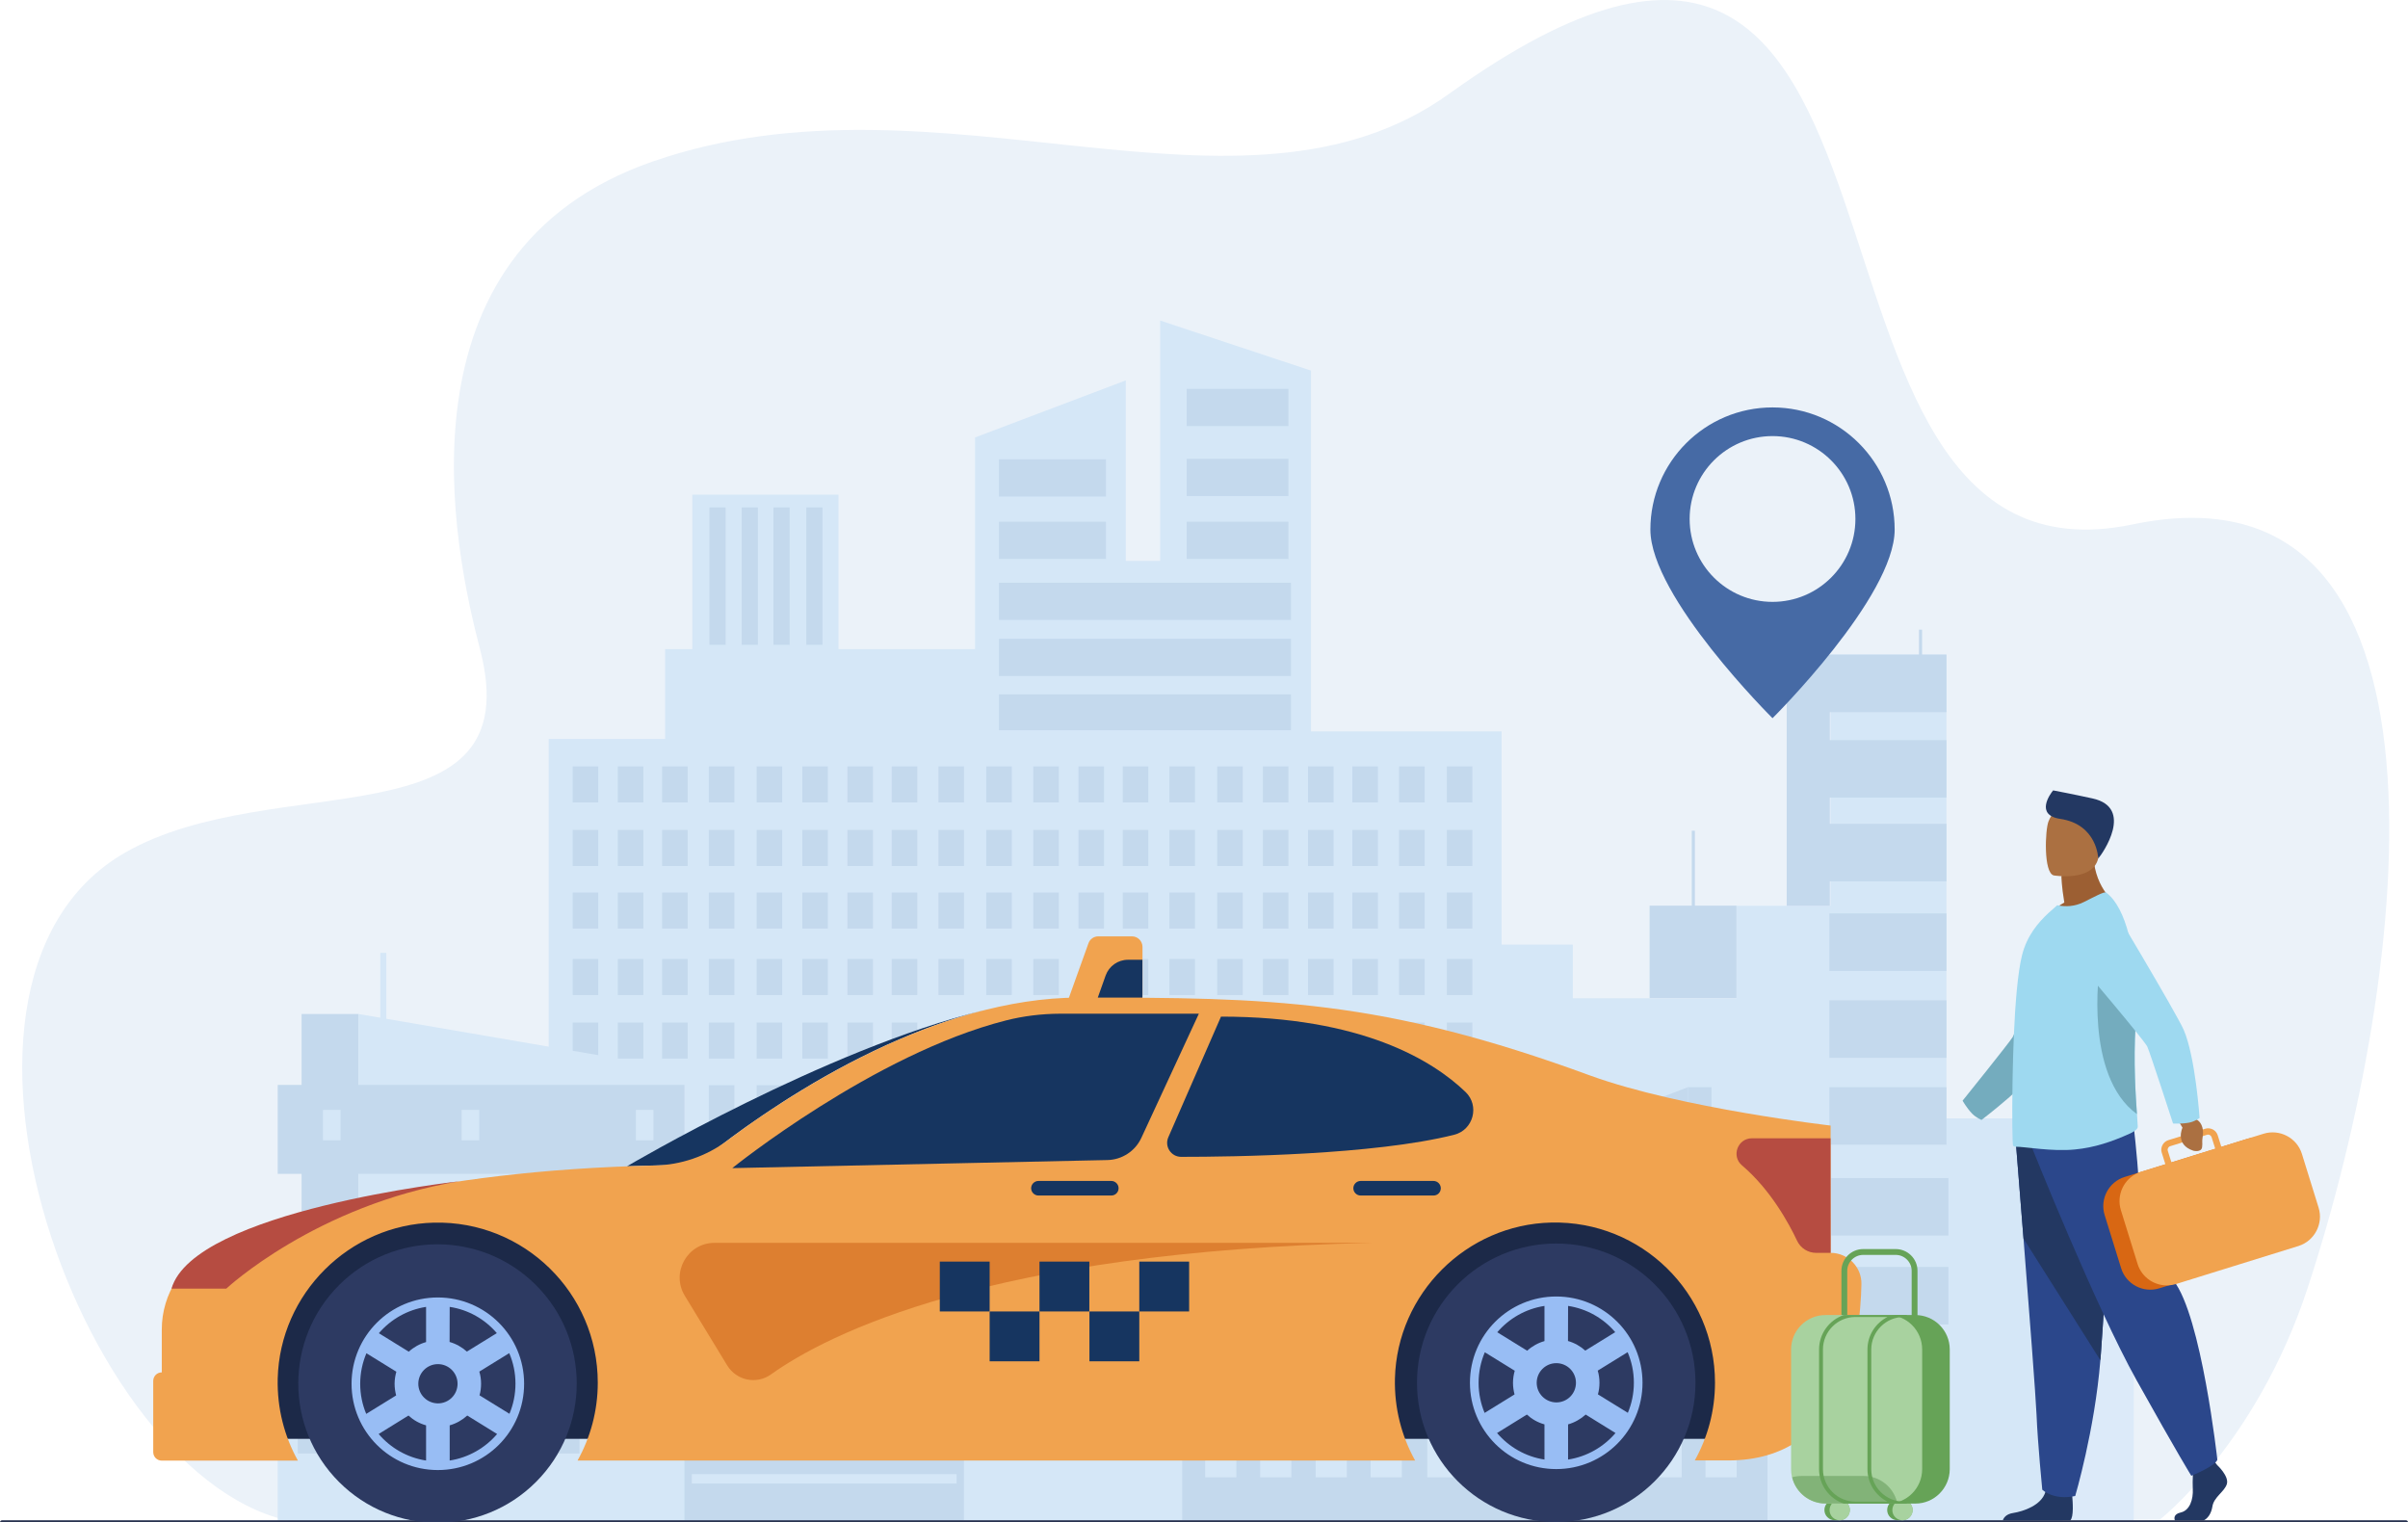 <?xml version="1.0" encoding="utf-8"?>
<!-- Generator: Adobe Illustrator 24.3.0, SVG Export Plug-In . SVG Version: 6.00 Build 0)  -->
<svg width="625" height="395" version="1.1" id="Layer_1" xmlns="http://www.w3.org/2000/svg" xmlns:xlink="http://www.w3.org/1999/xlink" x="0px" y="0px"
	 viewBox="0 0 2478.2 1566.1" style="enable-background:new 0 0 2478.2 1566.1;" xml:space="preserve">
<style type="text/css">
	.st0{fill:#EBF2F9;}
	.st1{fill:#DCEAF9;}
	.st2{fill:#D5E7F7;}
	.st3{fill:#C4D9ED;}
	.st4{fill:none;}
	.st5{fill:#ADC9E0;}
	.st6{fill:#1C2948;}
	.st7{fill:#233862;}
	.st8{fill:#2B478B;}
	.st9{fill:#9C5F33;}
	.st10{fill:#AB7041;}
	.st11{fill:#74ACBE;}
	.st12{fill:#9ED9F0;}
	.st13{fill:#D86713;}
	.st14{fill:#F1A34F;}
	.st15{fill:#163560;}
	.st16{fill:#B64C41;}
	.st17{fill:#DD7F30;}
	.st18{fill:#466AA5;}
	.st19{fill:#283250;}
	.st20{fill:#66A357;}
	.st21{fill:#A8D29F;}
	.st22{fill:#82B378;}
	.st23{fill:#2D3A62;}
	.st24{fill:#98BDF4;}
</style>
<g id="Layer_2_1_">
</g>
<g id="Layer_1_1_">
	<g>
		<g>
			<path class="st0" d="M2194.8,539.6c-396,82.6-163.8-831.1-703.2-443.3c-214.5,154.2-523.4-32.4-819.2,69.6
				C400.7,259.6,467.7,567,493.9,667.6C547,870.8,282.6,789.7,129.3,877c-240.4,136.9-29.5,689,197.6,691.3s1895.9-4.6,1895.9-4.6
				s99.1-77.5,151.8-237.4C2482.4,998.8,2543.5,466.8,2194.8,539.6z"/>
			<g>
				<g>
					<rect x="2093.3" y="1353.1" class="st1" width="102.6" height="211.4"/>
					<polygon class="st2" points="684.5,760.3 684.5,667.9 712.5,667.9 712.5,509 862.9,509 862.9,667.9 1003.5,667.9 1003.5,450.1 
						1158.6,391.4 1158.6,577.1 1194,577.1 1194,329.8 1349.2,381.3 1349.2,752.6 1545.4,752.6 1545.4,972 1618.7,972 
						1618.7,1027.2 1787.1,1027.2 1787.1,932.1 1883.8,932.1 1883.8,673.5 2003.2,673.5 2003.2,1150.8 2122.6,1150.8 2122.6,1566.1 
						2003.2,1566.1 1900.8,1566.1 1883.8,1566.1 1787.1,1566.1 1732.4,1566.1 1644.9,1566.1 1618.7,1566.1 1545.4,1566.1 
						1476.5,1566.1 1349.2,1566.1 1310.2,1566.1 1232.6,1566.1 1194,1566.1 1158.6,1566.1 1077.4,1566.1 1022.2,1566.1 
						1003.5,1566.1 862.9,1566.1 715,1566.1 712.5,1566.1 684.5,1566.1 564.7,1566.1 564.7,760.3 					"/>
					<rect x="1221.3" y="400.1" class="st3" width="104.7" height="38.3"/>
					<rect x="1221.3" y="472.1" class="st3" width="104.7" height="38.3"/>
					<rect x="1221.3" y="536.8" class="st3" width="104.7" height="38.3"/>
					<g>
						<rect x="1881.6" y="847.7" class="st3" width="121.6" height="59.2"/>
						<rect x="1882.7" y="1029.3" class="st3" width="120.5" height="59.2"/>
						<rect x="1882.7" y="1118.7" class="st3" width="120.5" height="59.2"/>
					</g>
					<rect x="1884.7" y="1212.2" class="st3" width="120.5" height="59.2"/>
					<rect x="1884.7" y="1303.7" class="st3" width="120.5" height="59.2"/>
					<rect x="1884.7" y="1397.2" class="st3" width="120.5" height="59.2"/>
					<g>
						<rect x="1028.1" y="536.8" class="st3" width="110.1" height="38.3"/>
						<rect x="1028.1" y="472.6" class="st3" width="110.1" height="38.3"/>
						<rect x="1028.1" y="599.6" class="st3" width="300.5" height="38.3"/>
						<rect x="1028.1" y="657.3" class="st3" width="300.5" height="38.3"/>
						<rect x="1028.1" y="714.5" class="st3" width="300.5" height="36.9"/>
					</g>
					<rect x="1882.7" y="939.9" class="st3" width="120.5" height="59.2"/>
					<g>
						<rect x="1489" y="788.6" class="st3" width="26.3" height="37.1"/>
						<rect x="1439.9" y="788.6" class="st3" width="26.3" height="37.1"/>
						<rect x="1391.8" y="788.6" class="st3" width="26.3" height="37.1"/>
						<rect x="1346.2" y="788.6" class="st3" width="26.3" height="37.1"/>
						<rect x="1299.7" y="788.6" class="st3" width="26.3" height="37.1"/>
						<rect x="1252.7" y="788.6" class="st3" width="26.3" height="37.1"/>
						<rect x="1203.5" y="788.6" class="st3" width="26.3" height="37.1"/>
						<rect x="1155.5" y="788.6" class="st3" width="26.3" height="37.1"/>
						<rect x="1109.9" y="788.6" class="st3" width="26.3" height="37.1"/>
						<rect x="1063.4" y="788.6" class="st3" width="26.3" height="37.1"/>
						<rect x="1015" y="788.6" class="st3" width="26.3" height="37.1"/>
						<rect x="965.8" y="788.6" class="st3" width="26.3" height="37.1"/>
						<rect x="917.7" y="788.6" class="st3" width="26.3" height="37.1"/>
						<rect x="872.1" y="788.6" class="st3" width="26.3" height="37.1"/>
						<rect x="825.7" y="788.6" class="st3" width="26.3" height="37.1"/>
						<rect x="778.7" y="788.6" class="st3" width="26.3" height="37.1"/>
						<rect x="729.5" y="788.6" class="st3" width="26.3" height="37.1"/>
						<rect x="681.4" y="788.6" class="st3" width="26.3" height="37.1"/>
						<rect x="635.8" y="788.6" class="st3" width="26.3" height="37.1"/>
						<rect x="589.4" y="788.6" class="st3" width="26.3" height="37.1"/>
						<rect x="1489" y="854" class="st3" width="26.3" height="37.1"/>
						<rect x="1439.9" y="854" class="st3" width="26.3" height="37.1"/>
						<rect x="1391.8" y="854" class="st3" width="26.3" height="37.1"/>
						<rect x="1346.2" y="854" class="st3" width="26.3" height="37.1"/>
						<rect x="1299.7" y="854" class="st3" width="26.3" height="37.1"/>
						<rect x="1252.7" y="854" class="st3" width="26.3" height="37.1"/>
						<rect x="1203.5" y="854" class="st3" width="26.3" height="37.1"/>
						<rect x="1155.5" y="854" class="st3" width="26.3" height="37.1"/>
						<rect x="1109.9" y="854" class="st3" width="26.3" height="37.1"/>
						<rect x="1063.4" y="854" class="st3" width="26.3" height="37.1"/>
						<rect x="1015" y="854" class="st3" width="26.3" height="37.1"/>
						<rect x="965.8" y="854" class="st3" width="26.3" height="37.1"/>
						<rect x="917.7" y="854" class="st3" width="26.3" height="37.1"/>
						<rect x="872.1" y="854" class="st3" width="26.3" height="37.1"/>
						<rect x="825.7" y="854" class="st3" width="26.3" height="37.1"/>
						<rect x="778.7" y="854" class="st3" width="26.3" height="37.1"/>
						<rect x="729.5" y="854" class="st3" width="26.3" height="37.1"/>
						<rect x="681.4" y="854" class="st3" width="26.3" height="37.1"/>
						<rect x="635.8" y="854" class="st3" width="26.3" height="37.1"/>
						<rect x="589.4" y="854" class="st3" width="26.3" height="37.1"/>
						<rect x="1489" y="918.4" class="st3" width="26.3" height="37.1"/>
						<rect x="1439.9" y="918.4" class="st3" width="26.3" height="37.1"/>
						<rect x="1391.8" y="918.4" class="st3" width="26.3" height="37.1"/>
						<rect x="1346.2" y="918.4" class="st3" width="26.3" height="37.1"/>
						<rect x="1299.7" y="918.4" class="st3" width="26.3" height="37.1"/>
						<rect x="1252.7" y="918.4" class="st3" width="26.3" height="37.1"/>
						<rect x="1203.5" y="918.4" class="st3" width="26.3" height="37.1"/>
						<rect x="1155.5" y="918.4" class="st3" width="26.3" height="37.1"/>
						<rect x="1109.9" y="918.4" class="st3" width="26.3" height="37.1"/>
						<rect x="1063.4" y="918.4" class="st3" width="26.3" height="37.1"/>
						<rect x="1015" y="918.4" class="st3" width="26.3" height="37.1"/>
						<rect x="965.8" y="918.4" class="st3" width="26.3" height="37.1"/>
						<rect x="917.7" y="918.4" class="st3" width="26.3" height="37.1"/>
						<rect x="872.1" y="918.4" class="st3" width="26.3" height="37.1"/>
						<rect x="825.7" y="918.4" class="st3" width="26.3" height="37.1"/>
						<rect x="778.7" y="918.4" class="st3" width="26.3" height="37.1"/>
						<rect x="729.5" y="918.4" class="st3" width="26.3" height="37.1"/>
						<rect x="681.4" y="918.4" class="st3" width="26.3" height="37.1"/>
						<rect x="635.8" y="918.4" class="st3" width="26.3" height="37.1"/>
						<rect x="589.4" y="918.4" class="st3" width="26.3" height="37.1"/>
						<rect x="1489" y="986.8" class="st3" width="26.3" height="37.1"/>
						<rect x="1439.9" y="986.8" class="st3" width="26.3" height="37.1"/>
						<rect x="1391.8" y="986.8" class="st3" width="26.3" height="37.1"/>
						<rect x="1346.2" y="986.8" class="st3" width="26.3" height="37.1"/>
						<rect x="1299.7" y="986.8" class="st3" width="26.3" height="37.1"/>
						<rect x="1252.7" y="986.8" class="st3" width="26.3" height="37.1"/>
						<rect x="1203.5" y="986.8" class="st3" width="26.3" height="37.1"/>
						<rect x="1155.5" y="986.8" class="st3" width="26.3" height="37.1"/>
						<rect x="1109.9" y="986.8" class="st4" width="26.3" height="37.1"/>
						<rect x="1063.4" y="986.8" class="st3" width="26.3" height="37.1"/>
						<rect x="1015" y="986.8" class="st3" width="26.3" height="37.1"/>
						<rect x="965.8" y="986.8" class="st3" width="26.3" height="37.1"/>
						<rect x="917.7" y="986.8" class="st3" width="26.3" height="37.1"/>
						<rect x="872.1" y="986.8" class="st3" width="26.3" height="37.1"/>
						<rect x="825.7" y="986.8" class="st3" width="26.3" height="37.1"/>
						<rect x="778.7" y="986.8" class="st3" width="26.3" height="37.1"/>
						<rect x="729.5" y="986.8" class="st3" width="26.3" height="37.1"/>
						<rect x="681.4" y="986.8" class="st3" width="26.3" height="37.1"/>
						<rect x="635.8" y="986.8" class="st3" width="26.3" height="37.1"/>
						<rect x="589.4" y="986.8" class="st3" width="26.3" height="37.1"/>
						<rect x="1489" y="1052.2" class="st3" width="26.3" height="37.1"/>
						<rect x="1439.9" y="1052.2" class="st3" width="26.3" height="37.1"/>
						<rect x="1391.8" y="1052.2" class="st3" width="26.3" height="37.1"/>
						<rect x="1346.2" y="1052.2" class="st3" width="26.3" height="37.1"/>
						<rect x="1299.7" y="1052.2" class="st3" width="26.3" height="37.1"/>
						<rect x="1252.7" y="1052.2" class="st3" width="26.3" height="37.1"/>
						<rect x="1203.5" y="1052.2" class="st3" width="26.3" height="37.1"/>
						<rect x="1155.5" y="1052.2" class="st3" width="26.3" height="37.1"/>
						<rect x="1109.9" y="1052.2" class="st3" width="26.3" height="37.1"/>
						<rect x="1063.4" y="1052.2" class="st3" width="26.3" height="37.1"/>
						<rect x="1015" y="1052.2" class="st3" width="26.3" height="37.1"/>
						<rect x="965.8" y="1052.2" class="st3" width="26.3" height="37.1"/>
						<rect x="917.7" y="1052.2" class="st3" width="26.3" height="37.1"/>
						<rect x="872.1" y="1052.2" class="st3" width="26.3" height="37.1"/>
						<rect x="825.7" y="1052.2" class="st3" width="26.3" height="37.1"/>
						<rect x="778.7" y="1052.2" class="st3" width="26.3" height="37.1"/>
						<rect x="729.5" y="1052.2" class="st3" width="26.3" height="37.1"/>
						<rect x="635.8" y="1052.2" class="st3" width="26.3" height="37.1"/>
						<rect x="681.4" y="1052.2" class="st3" width="26.3" height="37.1"/>
						<rect x="589.4" y="1052.2" class="st3" width="26.3" height="37.1"/>
						<rect x="1489" y="1116.7" class="st3" width="26.3" height="37.1"/>
						<rect x="1439.9" y="1116.7" class="st3" width="26.3" height="37.1"/>
						<rect x="1391.8" y="1116.7" class="st3" width="26.3" height="37.1"/>
						<rect x="1346.2" y="1116.7" class="st3" width="26.3" height="37.1"/>
						<rect x="1299.7" y="1116.7" class="st3" width="26.3" height="37.1"/>
						<rect x="1252.7" y="1116.7" class="st3" width="26.3" height="37.1"/>
						<rect x="1203.5" y="1116.7" class="st3" width="26.3" height="37.1"/>
						<rect x="1155.5" y="1116.7" class="st3" width="26.3" height="37.1"/>
						<rect x="1109.9" y="1116.7" class="st3" width="26.3" height="37.1"/>
						<rect x="1063.4" y="1116.7" class="st3" width="26.3" height="37.1"/>
						<rect x="1015" y="1116.7" class="st3" width="26.3" height="37.1"/>
						<rect x="965.8" y="1116.7" class="st3" width="26.3" height="37.1"/>
						<rect x="917.7" y="1116.7" class="st3" width="26.3" height="37.1"/>
						<rect x="872.1" y="1116.7" class="st3" width="26.3" height="37.1"/>
						<rect x="825.7" y="1116.7" class="st3" width="26.3" height="37.1"/>
						<rect x="778.7" y="1116.7" class="st3" width="26.3" height="37.1"/>
						<rect x="729.5" y="1116.7" class="st3" width="26.3" height="37.1"/>
						<rect x="635.8" y="1116.7" class="st3" width="26.3" height="37.1"/>
						<rect x="589.4" y="1116.7" class="st3" width="26.3" height="37.1"/>
					</g>
					<rect x="310.4" y="1043.4" class="st3" width="58.5" height="395.8"/>
					<rect x="368.9" y="1284" class="st5" width="62.8" height="274.9"/>
					<polygon class="st3" points="1744.3,931.9 1744.3,854.8 1741.1,854.8 1741.1,931.9 1697.7,931.9 1697.7,1027 1787.1,1027 
						1787.1,931.9 					"/>
					<polygon class="st3" points="2003.2,732.8 2003.2,673.6 1978.1,673.6 1978.1,647.9 1974.9,647.9 1974.9,673.6 1883.2,673.6 
						1881.6,673.6 1864.2,673.6 1864.2,647.9 1861,647.9 1861,673.6 1838.8,673.6 1838.8,932.1 1883.2,932.1 1883.2,820.7 
						2003.2,820.7 2003.2,761.6 1883.2,761.6 1883.2,732.8 					"/>
					<polygon class="st2" points="704.4,1101 704.4,1434.7 368.9,1434.7 368.9,1043.4 					"/>
					<rect x="285.8" y="1283" class="st2" width="418.6" height="281.5"/>
					<rect x="285.8" y="1116.4" class="st3" width="418.6" height="91.5"/>
					<g>
						<rect x="614.2" y="1359.3" class="st3" width="21.5" height="30.3"/>
						<rect x="574.9" y="1359.3" class="st3" width="21.5" height="30.3"/>
						<rect x="537.6" y="1359.3" class="st3" width="21.5" height="30.3"/>
						<rect x="499.7" y="1359.3" class="st3" width="21.5" height="30.3"/>
						<rect x="461.3" y="1359.3" class="st3" width="21.5" height="30.3"/>
						<rect x="421.1" y="1359.3" class="st3" width="21.5" height="30.3"/>
						<rect x="381.8" y="1359.3" class="st3" width="21.5" height="30.3"/>
						<rect x="344.5" y="1359.3" class="st3" width="21.5" height="30.3"/>
						<rect x="306.5" y="1359.3" class="st3" width="21.5" height="30.3"/>
						<rect x="654.4" y="1412.8" class="st3" width="21.5" height="30.3"/>
						<rect x="614.2" y="1412.8" class="st3" width="21.5" height="30.3"/>
						<rect x="574.9" y="1412.8" class="st3" width="21.5" height="30.3"/>
						<rect x="537.6" y="1412.8" class="st3" width="21.5" height="30.3"/>
						<rect x="499.7" y="1412.8" class="st3" width="21.5" height="30.3"/>
						<rect x="461.3" y="1412.8" class="st3" width="21.5" height="30.3"/>
						<rect x="421.1" y="1412.8" class="st3" width="21.5" height="30.3"/>
						<rect x="381.8" y="1412.8" class="st3" width="21.5" height="30.3"/>
						<rect x="344.5" y="1412.8" class="st3" width="21.5" height="30.3"/>
						<rect x="306.5" y="1412.8" class="st3" width="21.5" height="30.3"/>
						<rect x="654.4" y="1251.6" class="st3" width="21.5" height="30.3"/>
						<rect x="614.2" y="1251.6" class="st3" width="21.5" height="30.3"/>
						<rect x="574.9" y="1251.6" class="st3" width="21.5" height="30.3"/>
						<rect x="537.6" y="1251.6" class="st3" width="21.5" height="30.3"/>
						<rect x="499.7" y="1251.6" class="st3" width="21.5" height="30.3"/>
						<rect x="461.3" y="1251.6" class="st3" width="21.5" height="30.3"/>
						<rect x="421.1" y="1251.6" class="st3" width="21.5" height="30.3"/>
						<rect x="381.8" y="1251.6" class="st3" width="21.5" height="30.3"/>
						<rect x="654.4" y="1305.1" class="st3" width="21.5" height="30.3"/>
						<rect x="614.2" y="1305.1" class="st3" width="21.5" height="30.3"/>
						<rect x="574.9" y="1305.1" class="st3" width="21.5" height="30.3"/>
						<rect x="537.6" y="1305.1" class="st3" width="21.5" height="30.3"/>
						<rect x="499.7" y="1305.1" class="st3" width="21.5" height="30.3"/>
						<rect x="461.3" y="1305.1" class="st3" width="21.5" height="30.3"/>
						<rect x="421.1" y="1305.1" class="st3" width="21.5" height="30.3"/>
						<rect x="381.8" y="1305.1" class="st3" width="21.5" height="30.3"/>
						<rect x="344.5" y="1305.1" class="st3" width="21.5" height="30.3"/>
						<rect x="306.5" y="1305.1" class="st3" width="21.5" height="30.3"/>
						<rect x="654.4" y="1465.4" class="st3" width="21.5" height="30.3"/>
						<rect x="614.2" y="1465.4" class="st3" width="21.5" height="30.3"/>
						<rect x="574.9" y="1465.4" class="st3" width="21.5" height="30.3"/>
						<rect x="537.6" y="1465.4" class="st3" width="21.5" height="30.3"/>
						<rect x="499.7" y="1465.4" class="st3" width="21.5" height="30.3"/>
						<rect x="461.3" y="1465.4" class="st3" width="21.5" height="30.3"/>
						<rect x="421.1" y="1465.4" class="st3" width="21.5" height="30.3"/>
						<rect x="381.8" y="1465.4" class="st3" width="21.5" height="30.3"/>
						<rect x="344.5" y="1465.4" class="st3" width="21.5" height="30.3"/>
						<rect x="306.5" y="1465.4" class="st3" width="21.5" height="30.3"/>
					</g>
					<rect x="391.4" y="980.5" class="st2" width="6.2" height="79.3"/>
					<g>
						<rect x="654.4" y="1142.1" class="st2" width="18.1" height="31.3"/>
						<rect x="475.1" y="1142.1" class="st2" width="18.1" height="31.3"/>
						<rect x="332.4" y="1142.1" class="st2" width="18.1" height="31.3"/>
					</g>
				</g>
				<rect x="1216.7" y="1212.2" class="st3" width="602.3" height="352.3"/>
				<rect x="1240.3" y="1248.3" class="st2" width="32.1" height="49"/>
				<rect x="1296.9" y="1248.3" class="st2" width="32.1" height="49"/>
				<rect x="1354" y="1248.3" class="st2" width="32.1" height="49"/>
				<rect x="1410.6" y="1248.3" class="st2" width="32.1" height="49"/>
				<rect x="1468.9" y="1248.3" class="st2" width="32.1" height="49"/>
				<rect x="1525.5" y="1248.3" class="st2" width="32.1" height="49"/>
				<rect x="1582.6" y="1248.3" class="st2" width="32.1" height="49"/>
				<rect x="1639.2" y="1248.3" class="st2" width="32.1" height="49"/>
				<rect x="1698.6" y="1248.3" class="st2" width="32.1" height="49"/>
				<rect x="1755.2" y="1248.3" class="st2" width="32.1" height="49"/>
				<rect x="1240.3" y="1320.8" class="st2" width="32.1" height="49"/>
				<rect x="1296.9" y="1320.8" class="st2" width="32.1" height="49"/>
				<rect x="1354" y="1320.8" class="st2" width="32.1" height="49"/>
				<rect x="1410.6" y="1320.8" class="st2" width="32.1" height="49"/>
				<rect x="1468.9" y="1320.8" class="st2" width="32.1" height="49"/>
				<rect x="1525.5" y="1320.8" class="st2" width="32.1" height="49"/>
				<rect x="1582.6" y="1320.8" class="st2" width="32.1" height="49"/>
				<rect x="1639.2" y="1320.8" class="st2" width="32.1" height="49"/>
				<rect x="1698.6" y="1320.8" class="st2" width="32.1" height="49"/>
				<rect x="1755.2" y="1320.8" class="st2" width="32.1" height="49"/>
				<rect x="1240.3" y="1398.7" class="st2" width="32.1" height="49"/>
				<rect x="1296.9" y="1398.7" class="st2" width="32.1" height="49"/>
				<rect x="1354" y="1398.7" class="st2" width="32.1" height="49"/>
				<rect x="1410.6" y="1398.7" class="st2" width="32.1" height="49"/>
				<rect x="1468.9" y="1398.7" class="st2" width="32.1" height="49"/>
				<rect x="1525.5" y="1398.7" class="st2" width="32.1" height="49"/>
				<rect x="1582.6" y="1398.7" class="st2" width="32.1" height="49"/>
				<rect x="1639.2" y="1398.7" class="st2" width="32.1" height="49"/>
				<rect x="1698.6" y="1398.7" class="st2" width="32.1" height="49"/>
				<rect x="1755.2" y="1398.7" class="st2" width="32.1" height="49"/>
				<rect x="1240.3" y="1471.2" class="st2" width="32.1" height="49"/>
				<rect x="1296.9" y="1471.2" class="st2" width="32.1" height="49"/>
				<rect x="1354" y="1471.2" class="st2" width="32.1" height="49"/>
				<rect x="1410.6" y="1471.2" class="st2" width="32.1" height="49"/>
				<rect x="1468.9" y="1471.2" class="st2" width="32.1" height="49"/>
				<rect x="1525.5" y="1471.2" class="st2" width="32.1" height="49"/>
				<rect x="1582.6" y="1471.2" class="st2" width="32.1" height="49"/>
				<rect x="1639.2" y="1471.2" class="st2" width="32.1" height="49"/>
				<rect x="1698.6" y="1471.2" class="st2" width="32.1" height="49"/>
				<rect x="1755.2" y="1471.2" class="st2" width="32.1" height="49"/>
				<polygon class="st3" points="1611.5,1228.2 1737.2,1228.2 1737.2,1118.7 1611.5,1166.8 				"/>
				<polygon class="st3" points="992,1564.5 704.4,1564.5 704.4,1251.6 992,1351.2 				"/>
				<rect x="712" y="1361.5" class="st2" width="272.5" height="9.7"/>
				<rect x="712" y="1392.6" class="st2" width="272.5" height="9.7"/>
				<rect x="712" y="1423.7" class="st2" width="272.5" height="9.7"/>
				<rect x="712" y="1454.8" class="st2" width="272.5" height="9.7"/>
				<rect x="712" y="1485.8" class="st2" width="272.5" height="9.7"/>
				<rect x="712" y="1516.9" class="st2" width="272.5" height="9.7"/>
				<rect x="1737.2" y="1118.7" class="st3" width="24.2" height="93.5"/>
				<rect x="1661.6" y="1165.6" class="st2" width="49" height="32.1"/>
				<g>
					<rect x="730.1" y="522.1" class="st3" width="16.7" height="141.4"/>
					<rect x="763.3" y="522.1" class="st3" width="16.7" height="141.4"/>
					<rect x="796" y="522.1" class="st3" width="16.7" height="141.4"/>
					<rect x="829.8" y="522.1" class="st3" width="16.7" height="141.4"/>
				</g>
			</g>
		</g>
		<polygon class="st6" points="1779.4,1480.6 252.4,1480.6 314.4,1251.6 1779.4,1251.6 		"/>
		<g id="man_3_">
			<g>
				<g>
					<path class="st7" d="M2291.8,1527c-2.4,8-13.4,13.4-14.9,23.2c-1.2,7.6-5,12.5-9.1,14.4h-29.5c-0.7-1.9-1.6-6.5,5.9-8.2
						c9.5-2.1,13.1-13.6,12.5-24.3c-0.2-4.5-0.1-9.6,0.1-14c0.3-6.1,0.8-10.9,0.8-10.9l20.2-4.8l2.1,2.7l2,2.6
						C2282,1507.7,2294.1,1519,2291.8,1527z"/>
					<path class="st7" d="M2130.6,1564.5h-69.4c0.8-2.5,3.3-6.5,10.6-7.6c10.7-1.7,29.1-7.9,33.2-21.6c0.1-0.4,0.2-0.9,0.4-1.3
						c3.3-14.6,27.1,4.5,27.1,4.5s0.1,0.6,0.2,1.6C2133.1,1545.1,2134.4,1561.2,2130.6,1564.5z"/>
					<path class="st8" d="M2074.6,1175.3c0,0,3.6,45.1,7.9,99.2c5.8,73.6,12.7,164,13.4,181.1c1.2,29.7,5.9,77.3,5.9,77.3
						s11.3,11.3,33.9,6.5c0,0,20.1-67.9,25.9-139.8c0.1-1.2,0.2-2.4,0.3-3.5c5.4-73.1,13.7-227.2,13.7-227.2L2074.6,1175.3z"/>
					<path class="st7" d="M2074.6,1175.3c0,0,3.6,45.1,7.9,99.2l79.1,125.2c0.1-1.2,0.2-2.4,0.3-3.5c5.4-73.1,13.7-227.2,13.7-227.2
						L2074.6,1175.3z"/>
					<path class="st8" d="M2091.1,1180.6c0,0,65.1,163.2,107.9,239.9s56.2,98.1,56.2,98.1s24.5-9.8,26.8-16.5
						c0,0-16.4-148.1-45-184.2c-16.2-20.4-35.2-81.6-36.1-103s-5.8-63.8-5.8-63.8L2091.1,1180.6z"/>
				</g>
				<path class="st4" d="M2025.2,1135.6l-3.7,7.4c0,0-18.9,2.6-13.7,22.4c0,0,2.8,8.1,8,5.5s2.6-2.4,10.1-5.8
					c7.5-3.5,11.8-10.1,10.1-16.2l1.2-6.5L2025.2,1135.6z"/>
				<path class="st9" d="M2124.5,928.7c-2.9-17.1-3-27.2-3-27.2l33-26.6c-1.2,36.6,22.2,54.2,22.2,54.2s-44,21.7-69.5,13.6
					C2107.3,942.7,2113.5,934.7,2124.5,928.7z"/>
				<path class="st10" d="M2113.7,900.8c0,0,42,7,46-19.3c3.9-26.2,12-43-14.6-48.6c-26.7-5.6-33.4,3.7-36.8,12.1
					C2104.7,853.5,2102.9,898.3,2113.7,900.8z"/>
				<path class="st7" d="M2159.4,883.4c0,0-0.8-35.1-39.1-40.8c-26.2-3.9-10.3-25.8-7.3-29.3c0,0,20.1,3.8,40.6,8.3
					C2196.6,831.1,2164,878.2,2159.4,883.4z"/>
				<path class="st11" d="M2029.6,1145.9c-5.6-5.8-9.8-13.3-9.8-13.3s47.8-59.3,51.6-65.5c3.9-6.2,32.9-104.8,32.9-104.8l73.3-14.9
					c0,0-61.2,126.3-71.4,141.7c-16.8,25.4-66.9,63.3-66.9,63.3S2034,1150.4,2029.6,1145.9z"/>
				<path class="st12" d="M2071.8,1179c0.8,0.6,1.7,1,2.7,1c9.6-0.1,37.4,5.2,61,2.8c19.9-1.9,37.5-7.8,56.4-16.3
					c2.5-1.1,8.3-4.2,8.2-7c-0.1-3.1-0.4-7.5-0.8-13.1c-1.3-19.5-3.7-53-1.4-91.7c0.4-7.2,0.6-14.4,0.6-21.4
					c0.2-52.4-10.1-99.3-31-114.9c-1.8-1.3-12.8,4.8-22.9,9.8c-9.3,4.6-18.6,5.1-27.4,3.3l-8.8,7.8c-10.7,9.9-22.4,23.4-27.5,44
					c-4.3,17.5-6.9,48.9-8.3,81.5c-0.6,14.8-1.1,29.7-1.3,43.8v0.5c-0.1,1.4-0.1,2.9-0.1,4.3
					C2070.6,1149.7,2071.1,1178.5,2071.8,1179z"/>
				<path class="st11" d="M2199.2,1146.4c-1.3-19.5-3.7-53-1.4-91.7c0.4-7.2,0.6-14.4,0.6-21.4c-8.7-21.1-15.8-36.4-15.8-36.4h-21.9
					C2160.7,996.8,2144.6,1106.7,2199.2,1146.4z"/>
				<g>
					<path class="st13" d="M2369.3,1247.2l-17-54.8c-5.1-16.5-22.8-25.7-39.2-20.6l-126.5,39.3c-16.5,5.1-25.7,22.8-20.6,39.2
						l17,54.8c5.1,16.5,22.8,25.7,39.2,20.6l126.5-39.3C2365.2,1281.3,2374.4,1263.7,2369.3,1247.2z"/>
					<path class="st14" d="M2386.2,1242.7l-17.2-55.4c-5.1-16.5-22.9-25.8-39.4-20.7l-43.5,13.5l-3.7-11.8c-1.7-5.5-7.5-8.5-13-6.8
						l-2.5,0.8l-22.6,7l-12.7,3.9c-2.6,0.8-4.8,2.6-6.1,5.1s-1.6,5.3-0.7,7.9l3.7,11.8l-25.2,7.8c-1,0.3-1.9,0.6-2.8,1l0,0l0,0
						c0,0-0.1,0-0.1,0.1c-14.6,6.2-22.5,22.8-17.7,38.3l17.2,55.4c4.4,14.3,18.3,23.2,32.7,22l0,0c2.2-0.2,4.5-0.6,6.7-1.3h0.1
						l126.2-39.2C2382,1276.9,2391.3,1259.2,2386.2,1242.7z M2234.7,1196l-3.7-11.8c-0.6-2,0.5-4.2,2.6-4.8l12.3-3.8l21-6.5l4.4-1.4
						c0.4-0.1,0.8-0.2,1.1-0.2c1.6,0,3.2,1.1,3.7,2.7l3.7,11.8L2234.7,1196z"/>
				</g>
				<path class="st10" d="M2241.9,1153.2l4.2,7.2c0,0-8.2,17.3,11.2,23.7c0,0,8.3,2.1,9-3.7c0.7-5.8-0.5-3.5,0.7-11.7
					s-2-15.4-8-17.4l-4.7-4.5L2241.9,1153.2z"/>
				<path class="st12" d="M2252.9,1155.2c-7.9,1.5-16.5,0.9-16.5,0.9s-23.5-72.5-26.5-79.1s-69.7-85-69.7-85l27.8-69.5
					c0,0,72.1,120.4,79.4,137.3c12.1,28,16.3,90.6,16.3,90.6S2259.1,1154,2252.9,1155.2z"/>
			</g>
		</g>
		<g>
			<g>
				<path class="st15" d="M1083.8,1027.4L1083.8,1027.4L1083.8,1027.4L1083.8,1027.4z"/>
				<g>
					<path class="st15" d="M645.3,1200.1L645.3,1200.1c22.9-0.9,46.7-1.3,71.4-1.3c0,0,136.8-118.7,295-159.1
						C849,1079.8,645.3,1200.1,645.3,1200.1z"/>
				</g>
			</g>
			<path class="st14" d="M1884,1289.2v-131c0,0-153.7-17.6-246.7-51.2c-215.2-79.1-330.9-80.5-526.4-80.5
				c-148.4,0-298.7,99.4-362.5,147.2c-21.5,16.1-47.6,25-74.4,25.6c-234.8,5.1-379.9,52-452,83.6c-33.8,14.8-55.5,48.3-55.5,85.2
				v44.1l0,0c-4.9,0-8.8,3.9-8.8,8.8v73.2c0,4.9,3.9,8.8,8.8,8.8l0,0h100.3h39.8c-13.9-24.9-21.5-53.7-20.8-84.4
				c2.2-87.4,73.6-158.5,160.9-160.5c92.7-2.1,168.5,72.5,168.5,164.7c0,29.1-7.6,56.4-20.8,80.1h862
				c-13.9-24.9-21.5-53.7-20.8-84.4c2.2-87.4,73.6-158.5,160.9-160.5c92.7-2.1,168.5,72.5,168.5,164.7c0,29.1-7.6,56.4-20.8,80.1
				h34.4c119.1,0,136-121.8,137.1-181.5C1916,1303.7,1901.7,1289.2,1884,1289.2z"/>
			<path class="st15" d="M1035.4,1050c-136,34.4-281.8,152-281.8,152l386-8.3c15.1-0.3,28.8-9.2,35.1-23l59.1-127.6h-143.1
				C1072.1,1043.2,1053.5,1045.4,1035.4,1050z"/>
			<path class="st15" d="M1256.6,1046.1l-54.2,124.1c-4.2,9.5,2.8,20.2,13.2,20.2c54.7,0,198.3-2,280.9-22.7
				c19.9-5,26.5-30,11.7-44.1C1474.7,1091.4,1401.7,1046.1,1256.6,1046.1z"/>
			<path class="st16" d="M176.5,1326h56.4c0,0,92.2-86.1,240.2-110.5C473.1,1215.5,199.7,1245.6,176.5,1326z"/>
			<path class="st16" d="M1884,1289.2h-14.9c-8.4,0-16-4.8-19.6-12.4c-8.6-18.3-27.6-52.9-56.7-77.6c-11.3-9.5-4.5-27.9,10.2-27.9
				h80.9L1884,1289.2L1884,1289.2z"/>
			<path class="st15" d="M1143.7,1230.2h-75c-4.1,0-7.5-3.4-7.5-7.5l0,0c0-4.1,3.4-7.5,7.5-7.5h75c4.1,0,7.5,3.4,7.5,7.5l0,0
				C1151.2,1226.9,1147.8,1230.2,1143.7,1230.2z"/>
			<path class="st15" d="M1475.3,1230.2h-75c-4.1,0-7.5-3.4-7.5-7.5l0,0c0-4.1,3.4-7.5,7.5-7.5h75c4.1,0,7.5,3.4,7.5,7.5l0,0
				C1482.8,1226.9,1479.5,1230.2,1475.3,1230.2z"/>
			<path class="st17" d="M1411.8,1278.9H735.4c-28,0-45.2,30.6-30.6,54.5l43.6,71.6c9.5,15.6,30.2,19.9,45,9.3
				C851.2,1373.1,1017.8,1287.5,1411.8,1278.9z"/>
		</g>
		<path class="st18" d="M1824.2,419.2c-69.4,0-125.7,56.3-125.7,125.7S1824.2,739,1824.2,739s125.7-124.7,125.7-194.1
			S1893.6,419.2,1824.2,419.2z M1824.2,619.3c-47.1,0-85.3-38.2-85.3-85.3s38.2-85.3,85.3-85.3c47.1,0,85.3,38.2,85.3,85.3
			S1871.3,619.3,1824.2,619.3z"/>
		<path class="st19" d="M2476.1,1568.8H2.1c-1.1,0-2.1-0.9-2.1-2.1v-0.2c0-1.1,0.9-2.1,2.1-2.1h2474c1.1,0,2.1,0.9,2.1,2.1v0.2
			C2478.1,1567.9,2477.2,1568.8,2476.1,1568.8z"/>
		<path class="st14" d="M1165,963.5h-34.7c-4.5,0-8.6,2.8-10.1,7.1l-20.4,56.8h76v-53.2C1175.7,968.3,1170.9,963.5,1165,963.5z"/>
		<path class="st15" d="M1175.7,1026.5v-38.9h-14.9c-10.3,0-19.4,6.5-22.9,16.1l-8.1,22.8H1175.7z"/>
		<g>
			<rect x="967.2" y="1298.2" class="st15" width="51.3" height="51.3"/>
			<rect x="1018.5" y="1349.5" class="st15" width="51.3" height="51.3"/>
			<rect x="1069.8" y="1298.2" class="st15" width="51.3" height="51.3"/>
			<rect x="1121.2" y="1349.5" class="st15" width="51.3" height="51.3"/>
			<rect x="1172.5" y="1298.2" class="st15" width="51.3" height="51.3"/>
		</g>
		<g>
			<path class="st20" d="M1951,1450.2h-33.5c-12.3,0-22.4-10-22.4-22.4v-120.1c0-12.3,10-22.4,22.4-22.4h33.5
				c12.3,0,22.4,10,22.4,22.4v120.1C1973.4,1440.2,1963.3,1450.2,1951,1450.2z M1917.5,1291.3c-9,0-16.4,7.4-16.4,16.4v120.1
				c0,9,7.4,16.4,16.4,16.4h33.5c9,0,16.4-7.4,16.4-16.4v-120.1c0-9-7.4-16.4-16.4-16.4H1917.5z"/>
			<g>
				<path class="st20" d="M1957.8,1543.3h-5.1c-5.8,0-10.5,4.7-10.5,10.5s4.7,10.5,10.5,10.5h5.1c5.8,0,10.5-4.7,10.5-10.5
					S1963.6,1543.3,1957.8,1543.3z"/>
				<ellipse class="st21" cx="1958" cy="1553.9" rx="10.5" ry="10.5"/>
			</g>
			<g>
				<path class="st20" d="M1893.2,1543.3h-5.1c-5.8,0-10.5,4.7-10.5,10.5s4.7,10.5,10.5,10.5h5.1c5.8,0,10.5-4.7,10.5-10.5
					S1899,1543.3,1893.2,1543.3z"/>
				<ellipse class="st21" cx="1893.4" cy="1553.9" rx="10.5" ry="10.5"/>
			</g>
			<path class="st20" d="M1971.2,1547.2h-64.1c-19.5,0-35.4-15.8-35.4-35.4v-123.2c0-19.5,15.8-35.4,35.4-35.4h64.1
				c19.5,0,35.4,15.8,35.4,35.4v123.2C2006.5,1531.3,1990.7,1547.2,1971.2,1547.2z"/>
			<path class="st21" d="M1942.8,1547.2h-64.1c-19.5,0-35.4-15.8-35.4-35.4v-123.2c0-19.5,15.8-35.4,35.4-35.4h64.1
				c19.5,0,35.4,15.8,35.4,35.4v123.2C1978.2,1531.3,1962.4,1547.2,1942.8,1547.2z"/>
			<g>
				<path class="st22" d="M1918,1518.8h-64.1c-3.3,0-6.5,0.5-9.5,1.3c3.7,15.5,17.7,27,34.4,27h64.1c3.3,0,6.5-0.5,9.5-1.3
					C1948.6,1530.3,1934.6,1518.8,1918,1518.8z"/>
			</g>
			<path class="st20" d="M1959.2,1355.2h3.2v-2h-64.9c-14.7,5-25.4,19-25.4,35.4v123.2c0,16.4,10.6,30.4,25.4,35.4h64.9v-2h-3.2
				c-18.4,0-33.4-15-33.4-33.4v-123.2C1925.9,1370.2,1940.8,1355.2,1959.2,1355.2z M1942.5,1545.2h-33c-18.4,0-33.4-15-33.4-33.4
				v-123.2c0-18.4,15-33.4,33.4-33.4h33c-12.2,6.2-20.6,18.8-20.6,33.4v123.2C1921.9,1526.4,1930.3,1539,1942.5,1545.2z"/>
		</g>
		<g>
			<ellipse class="st23" cx="1601.6" cy="1422.9" rx="143.3" ry="143.3"/>
			<path class="st24" d="M1601.6,1334.1c-49,0-88.8,39.7-88.8,88.8s39.7,88.8,88.8,88.8c49,0,88.8-39.7,88.8-88.8
				S1650.6,1334.1,1601.6,1334.1z M1613.8,1343.8c19.3,2.9,36.4,12.8,48.5,27l-30.8,19c-5-4.5-11.1-8-17.8-9.9L1613.8,1343.8
				L1613.8,1343.8z M1589.5,1343.8v36.2c-6.7,1.9-12.8,5.3-17.8,9.9l-30.8-19C1553.1,1356.7,1570.1,1346.8,1589.5,1343.8z
				 M1527.9,1453.9c-4-9.5-6.2-20-6.2-31c0-11.1,2.3-21.7,6.4-31.4l30.8,19c-1.1,3.9-1.8,8.1-1.8,12.4c0,4.2,0.6,8.2,1.6,12
				L1527.9,1453.9z M1589.5,1501.9c-19.5-3-36.6-13-48.8-27.3l30.7-19c5.1,4.7,11.2,8.2,18.1,10.1L1589.5,1501.9L1589.5,1501.9z
				 M1581.5,1422.9c0-11.1,9-20.2,20.2-20.2c11.1,0,20.2,9,20.2,20.2s-9,20.2-20.2,20.2C1590.5,1443,1581.5,1434,1581.5,1422.9z
				 M1613.8,1501.9v-36.2c6.8-1.9,13-5.5,18.1-10.1l30.7,19C1650.4,1488.9,1633.2,1498.9,1613.8,1501.9z M1644.5,1434.8
				c1.1-3.8,1.6-7.8,1.6-12c0-4.3-0.6-8.5-1.8-12.4l30.8-19c4.1,9.6,6.4,20.2,6.4,31.4c0,11-2.2,21.5-6.2,31L1644.5,1434.8z"/>
		</g>
		<g>
			
				<ellipse transform="matrix(0.707 -0.707 0.707 0.707 -874.867 735.563)" class="st23" cx="450.5" cy="1423.8" rx="143.3" ry="143.3"/>
			<path class="st24" d="M450.6,1335.1c-49,0-88.8,39.7-88.8,88.8s39.7,88.8,88.8,88.8s88.8-39.7,88.8-88.8
				S499.6,1335.1,450.6,1335.1z M462.8,1344.8c19.3,2.9,36.4,12.8,48.5,27l-30.8,19c-5-4.5-11.1-8-17.8-9.9L462.8,1344.8
				L462.8,1344.8z M438.5,1344.8v36.2c-6.7,1.9-12.8,5.3-17.8,9.9l-30.8-19C402.1,1357.7,419.1,1347.8,438.5,1344.8z M376.9,1454.9
				c-4-9.5-6.2-20-6.2-31c0-11.1,2.3-21.7,6.4-31.4l30.8,19c-1.1,3.9-1.8,8.1-1.8,12.4c0,4.2,0.6,8.2,1.6,12L376.9,1454.9z
				 M438.5,1502.9c-19.5-3-36.6-13-48.8-27.3l30.7-19c5.1,4.7,11.2,8.2,18.1,10.1L438.5,1502.9L438.5,1502.9z M430.5,1423.9
				c0-11.1,9-20.2,20.2-20.2c11.1,0,20.2,9,20.2,20.2s-9,20.2-20.2,20.2C439.5,1444,430.5,1435,430.5,1423.9z M462.8,1502.9v-36.2
				c6.8-1.9,13-5.5,18.1-10.1l30.7,19C499.4,1489.9,482.2,1499.9,462.8,1502.9z M493.5,1435.8c1.1-3.8,1.6-7.8,1.6-12
				c0-4.3-0.6-8.5-1.8-12.4l30.8-19c4.1,9.6,6.4,20.2,6.4,31.4c0,11-2.2,21.5-6.2,31L493.5,1435.8z"/>
		</g>
	</g>
</g>
</svg>
